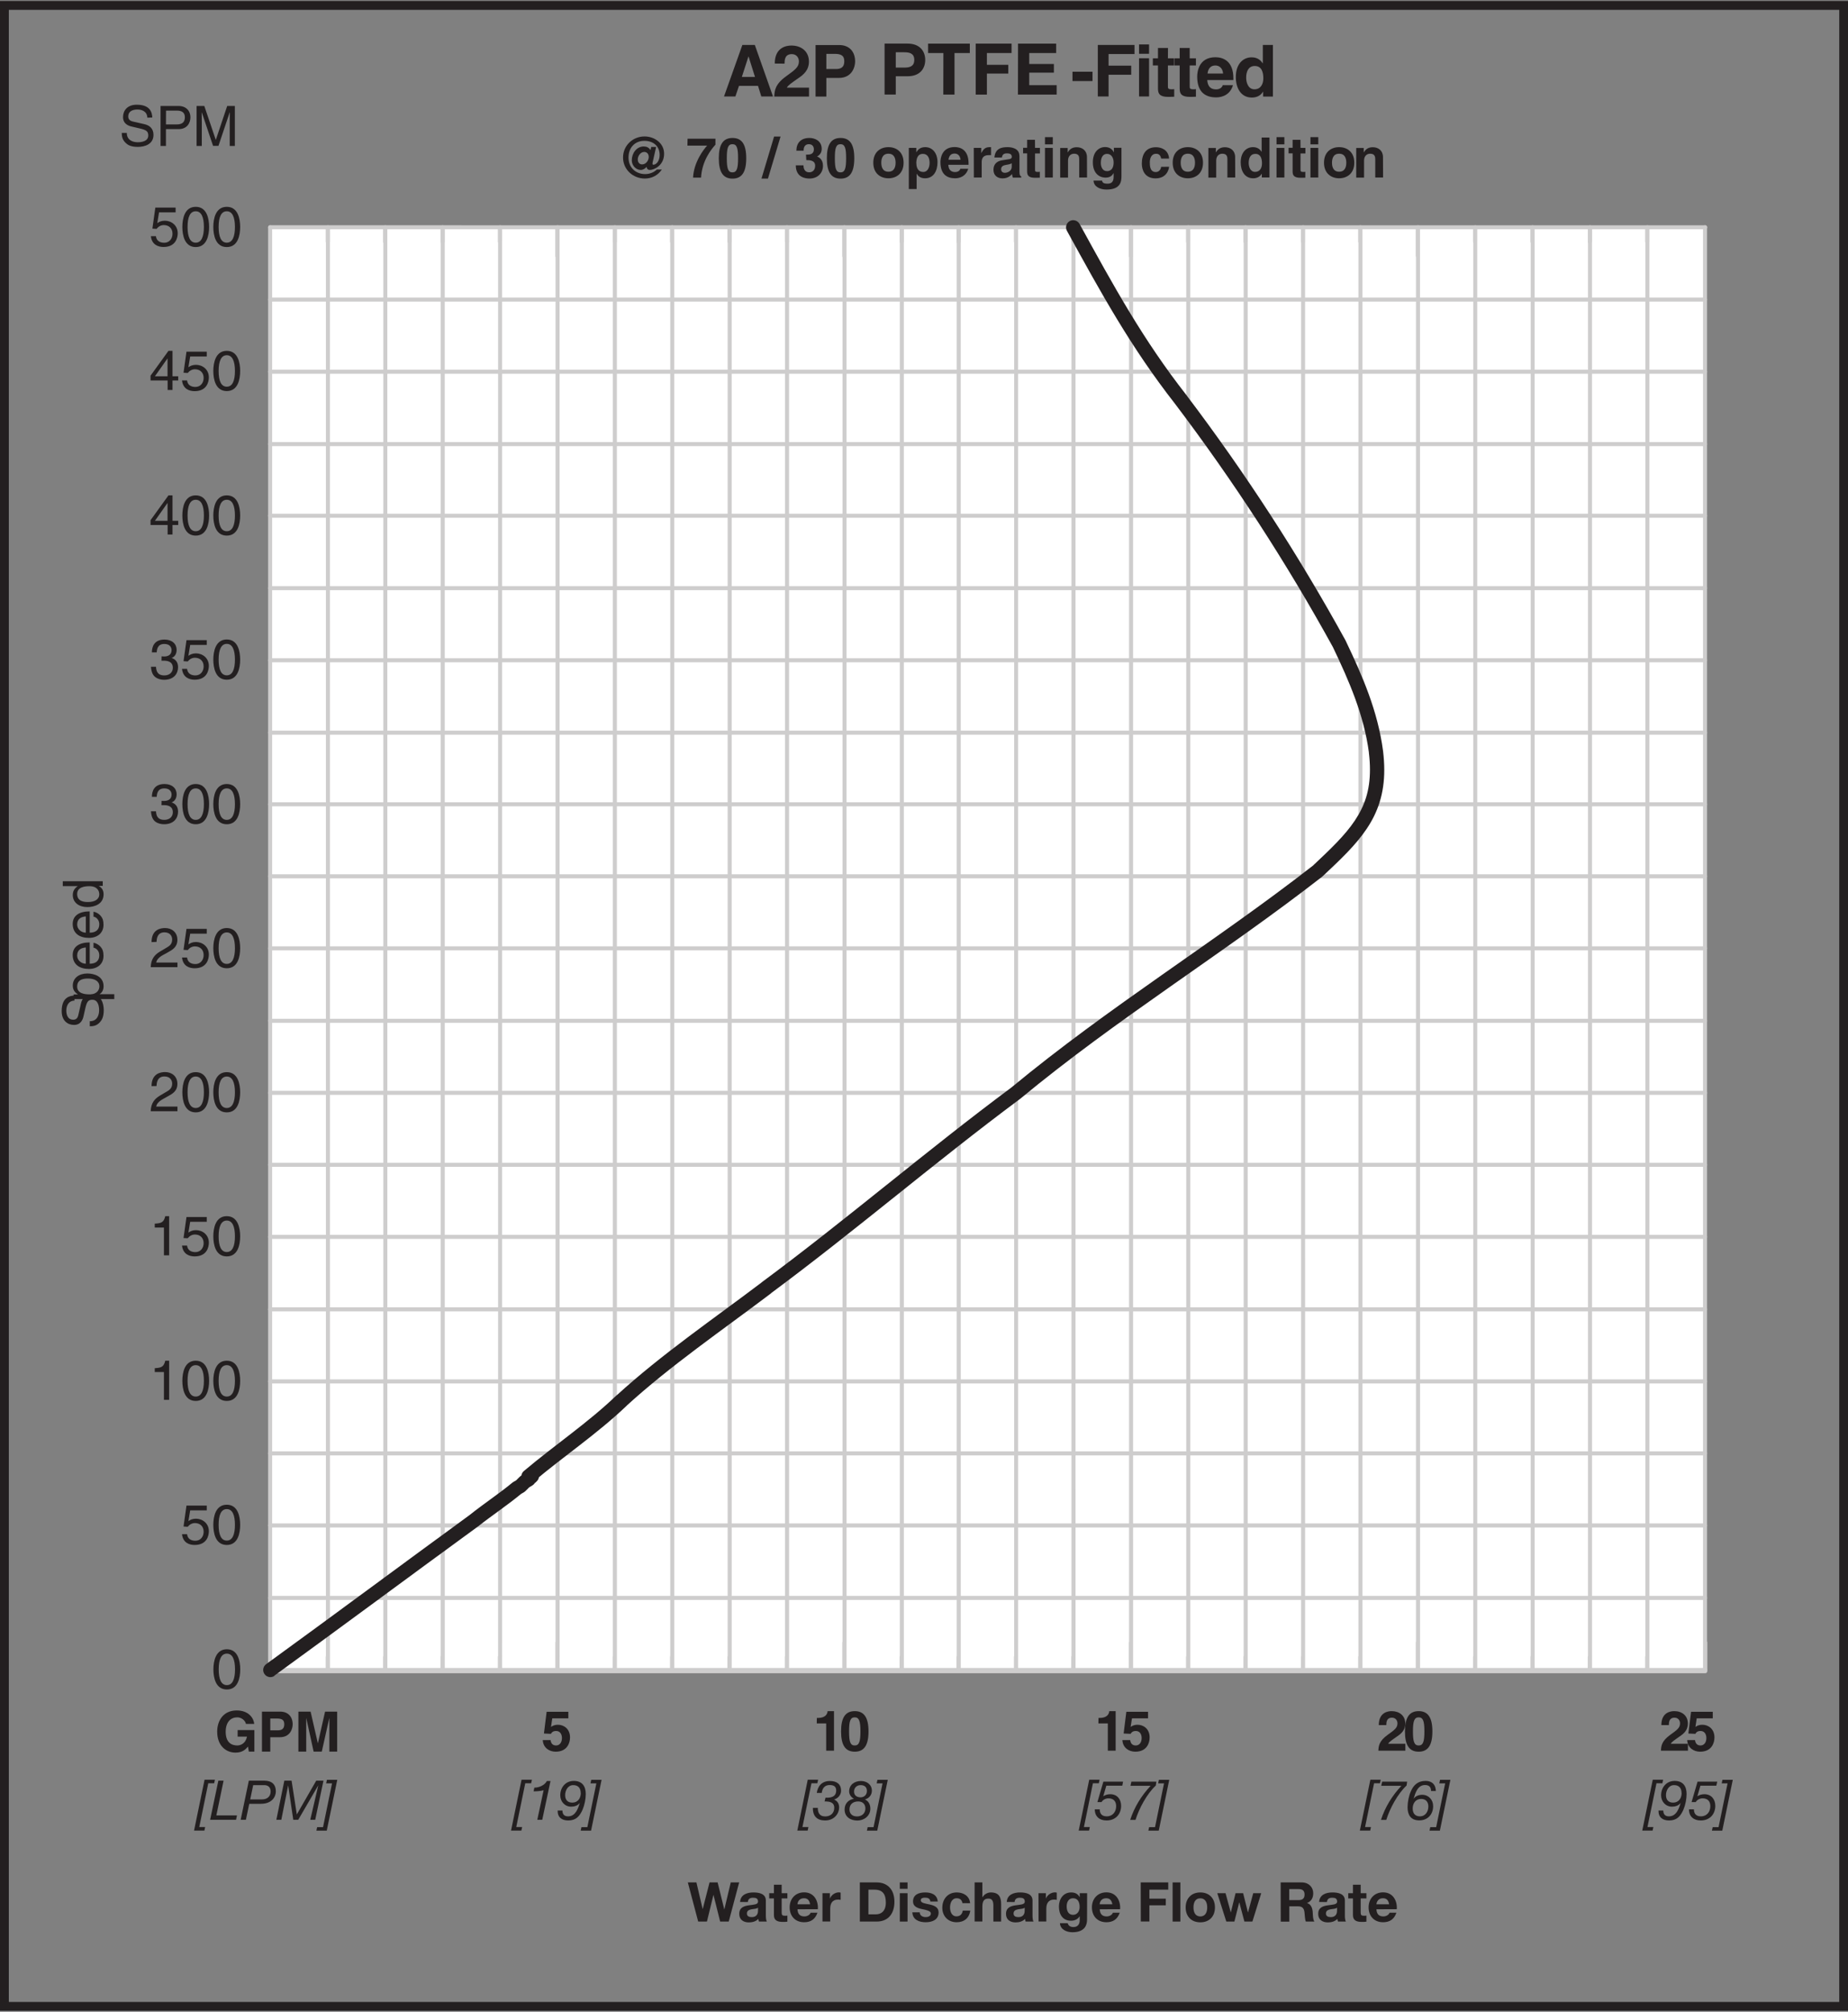 <?xml version="1.0" encoding="UTF-8"?>
<svg id="Layer_1" data-name="Layer 1" xmlns="http://www.w3.org/2000/svg" viewBox="0 0 219.61 239">
  <rect x="0" y="0" width="219.61" height="239" fill="#808080" stroke="none"/>
  <defs>
    <style>
      .cls-1 {
        fill: #cecdcd;
      }

      .cls-1, .cls-2, .cls-3 {
        stroke-width: 0px;
      }

      .cls-2 {
        fill: #fff;
      }

      .cls-3 {
        fill: #231f20;
      }
    </style>
  </defs>
  <path class="cls-2" d="m32.1,198.43h170.52V27H32.1v171.42"/>
  <path class="cls-2" d="m32.1,198.43v.03h170.54s0-.03,0-.03V26.98s-.03,0-.03,0H32.08s0,.03,0,.03v171.44s.03,0,.03,0v-.03h.03V27.03h170.46v171.37H32.1v.03h.03-.03"/>
  <path class="cls-3" d="m77.3,17.83c-.19-.31-.47-.43-.8-.43-.85,0-1.42.81-1.42,1.64,0,.62.49,1.15,1.07,1.15.26,0,.52-.17.69-.36h.01c.01.25.19.36.38.36.46,0,1.69-.5,1.69-1.93,0-1.24-1.13-2.05-2.33-2.05-1.4,0-2.55,1.09-2.55,2.5s1.16,2.5,2.59,2.5c.83,0,1.56-.38,2.02-1.07h-.59c-.35.33-.84.54-1.39.54-1.14,0-1.98-.78-1.98-1.96s.75-1.99,1.89-1.99c1.02,0,1.81.6,1.81,1.68,0,.72-.4,1.16-.75,1.16-.16,0-.09-.27-.05-.42l.38-1.69h-.58l-.08.35Zm-.2.78c0,.44-.32.92-.79.92-.33,0-.52-.25-.52-.59,0-.41.32-.89.77-.89.31,0,.53.24.53.56"/>
  <path class="cls-3" d="m85.02,17.19c-.45.49-1.6,1.88-1.71,3.91h-.95c.1-1.88,1.28-3.37,1.67-3.8h-2.34l.02-.82h3.31"/>
  <path class="cls-3" d="m85.42,18.8c0,1.65.52,2.42,1.63,2.42s1.63-.77,1.63-2.42-.52-2.41-1.63-2.41-1.63.76-1.63,2.41m.95,0c0-1.21.14-1.67.67-1.67s.67.46.67,1.67-.15,1.68-.67,1.68-.67-.46-.67-1.68"/>
  <path class="cls-3" d="m91.26,21.22h-.77l1.5-5h.77"/>
  <path class="cls-3" d="m95.78,18.37h.15c.28,0,.79-.03.79-.64,0-.17-.08-.6-.59-.6-.63,0-.63.6-.63.77h-.86c0-.88.5-1.51,1.55-1.51.63,0,1.46.32,1.46,1.31,0,.48-.3.77-.56.89h0c.17.06.71.3.71,1.1,0,.89-.65,1.52-1.6,1.52-.44,0-1.63-.1-1.63-1.57h.91,0c0,.26.07.83.69.83.37,0,.7-.25.7-.78,0-.64-.62-.67-1.05-.67"/>
  <path class="cls-3" d="m98.26,18.8c0,1.65.52,2.42,1.63,2.42s1.63-.77,1.63-2.42-.52-2.41-1.63-2.41-1.63.76-1.63,2.41m.95,0c0-1.21.14-1.67.67-1.67s.67.46.67,1.67-.14,1.68-.67,1.68-.67-.46-.67-1.68"/>
  <path class="cls-3" d="m107.38,19.33c0-1.27-.85-1.85-1.8-1.85s-1.8.58-1.8,1.85.85,1.85,1.8,1.85,1.8-.58,1.8-1.85m-.95,0c0,.45-.13,1.07-.85,1.07s-.85-.62-.85-1.07.13-1.07.85-1.07.85.62.85,1.07"/>
  <path class="cls-3" d="m108.89,17.57h-.89v4.89h.93v-1.82h.01c.11.19.35.54.99.54,1.05,0,1.48-.93,1.48-1.89,0-1.22-.69-1.81-1.46-1.81-.62,0-.88.33-1.05.6h-.01v-.51Zm0,1.84c0-.56.15-1.13.79-1.13.59,0,.79.52.79,1.08,0,.42-.17,1.07-.76,1.07s-.81-.49-.81-1.01"/>
  <path class="cls-3" d="m114.12,20.06c-.07.25-.34.38-.6.38-.75,0-.8-.59-.83-.86h2.41v-.17c0-1.61-.96-1.94-1.65-1.94-1.54,0-1.69,1.36-1.69,1.78,0,1.45.76,1.93,1.75,1.93.6,0,1.3-.28,1.55-1.13h-.95Zm-1.4-1.08c.05-.46.28-.74.72-.74.3,0,.66.17.71.74"/>
  <path class="cls-3" d="m115.72,17.57h.89v.61h.01c.19-.36.4-.7.97-.7h.18v.95h-.26c-.72-.01-.85.44-.85.83v1.83h-.93"/>
  <path class="cls-3" d="m121.14,18.5c0-.87-.91-1.02-1.4-1.02-.72,0-1.47.15-1.57,1.23h.89c.03-.2.11-.49.57-.49.24,0,.61.02.61.41,0,.2-.18.26-.32.28l-.83.13c-.59.09-1.03.44-1.03,1.13,0,.73.54,1.02,1.07,1.02.63,0,.93-.29,1.14-.51.02.2.03.25.09.42h1v-.14c-.11-.04-.21-.13-.21-.55v-1.91Zm-.91,1.33c0,.43-.42.7-.83.7-.18,0-.43-.1-.43-.42,0-.38.29-.47.63-.53.39-.06.54-.12.63-.19"/>
  <path class="cls-3" d="m123,17.57h.58v.66h-.58v1.91c0,.21,0,.29.38.29l.19-.02v.7c-.15,0-.29.01-.44.01h-.12c-.8,0-.95-.3-.95-.76v-2.14h-.48v-.66h.48v-.95h.93"/>
  <path class="cls-3" d="m125.11,17.15h-.93v-.86h.93v.86Zm0,3.94h-.93v-3.52h.93v3.52"/>
  <path class="cls-3" d="m129.18,21.09h-.93v-2.14c0-.26-.01-.69-.6-.69-.41,0-.73.28-.73.82v2.02h-.93v-3.52h.89v.52h.01c.13-.21.39-.61,1.06-.61s1.22.4,1.22,1.18"/>
  <path class="cls-3" d="m132.37,17.57v.52h-.01c-.11-.23-.38-.62-1.03-.62-.77,0-1.46.6-1.46,1.81s.67,1.82,1.52,1.82c.55,0,.79-.26.94-.53h.01v.44c0,.57-.24.81-.73.81-.54,0-.61-.18-.65-.36h-1.01c.04.75.81,1.06,1.54,1.06,1.73,0,1.78-1.01,1.78-1.62v-3.34h-.89Zm-1.55,1.78c0-.82.38-1.07.73-1.07.52,0,.79.46.79,1.03,0,.48-.16,1.02-.79,1.02-.55,0-.73-.53-.73-.98"/>
  <path class="cls-3" d="m138.93,19.81c-.03.37-.32,1.38-1.61,1.38s-1.63-1.01-1.63-1.75c0-1.14.5-1.95,1.69-1.95.55,0,1.47.25,1.55,1.35h-.94c-.04-.23-.18-.6-.61-.57-.58,0-.74.58-.74,1.02,0,.38.01,1.15.71,1.15.47,0,.63-.45.63-.62"/>
  <path class="cls-3" d="m142.96,19.33c0-1.27-.85-1.85-1.8-1.85s-1.8.58-1.8,1.85.85,1.85,1.8,1.85,1.8-.58,1.8-1.85m-.95,0c0,.45-.13,1.07-.85,1.07s-.85-.62-.85-1.07.13-1.07.85-1.07.85.62.85,1.07"/>
  <path class="cls-3" d="m146.79,21.09h-.93v-2.14c0-.26-.01-.69-.6-.69-.41,0-.73.28-.73.82v2.02h-.93v-3.52h.89v.52h.01c.12-.21.39-.61,1.06-.61s1.22.4,1.22,1.18"/>
  <path class="cls-3" d="m150.86,16.34h-.93v1.69h-.01c-.14-.22-.42-.55-1.02-.55-.77,0-1.46.6-1.46,1.81,0,.97.44,1.89,1.48,1.89.39,0,.79-.14,1.02-.54h.01v.44h.91v-4.75Zm-2.47,3.02c0-.56.2-1.08.79-1.08.64,0,.79.57.79,1.13,0,.52-.23,1.01-.82,1.01s-.76-.65-.76-1.07"/>
  <path class="cls-3" d="m152.63,17.15h-.93v-.86h.93v.86Zm0,3.94h-.93v-3.52h.93v3.52"/>
  <path class="cls-3" d="m154.55,17.57h.58v.66h-.58v1.91c0,.21,0,.29.38.29l.19-.02v.7c-.15,0-.29.01-.44.01h-.12c-.8,0-.95-.3-.95-.76v-2.14h-.48v-.66h.48v-.95h.93"/>
  <path class="cls-3" d="m156.66,17.15h-.93v-.86h.93v.86Zm0,3.94h-.93v-3.52h.93v3.52"/>
  <path class="cls-3" d="m160.94,19.33c0-1.27-.85-1.85-1.8-1.85s-1.8.58-1.8,1.85.86,1.85,1.8,1.85,1.8-.58,1.8-1.85m-.95,0c0,.45-.13,1.07-.85,1.07s-.85-.62-.85-1.07.13-1.07.85-1.07.85.62.85,1.07"/>
  <path class="cls-3" d="m164.36,21.09h-.93v-2.14c0-.26-.01-.69-.6-.69-.41,0-.73.28-.73.82v2.02h-.93v-3.52h.89v.52h.01c.13-.21.39-.61,1.06-.61s1.22.4,1.22,1.18"/>
  <path class="cls-1" d="m195.98,198.54v-1.7c0-.13-.11-.24-.24-.24s-.24.11-.24.24v1.7c0,.13.11.24.24.24s.24-.11.24-.24Zm-6.82,0v-1.7c0-.13-.11-.24-.24-.24s-.24.11-.24.24v1.7c0,.13.11.24.24.24s.24-.11.24-.24Zm-6.82,0v-1.7c0-.13-.11-.24-.24-.24s-.23.11-.23.24v1.7c0,.13.11.24.23.24s.24-.11.24-.24Zm-6.82,0v-1.7c0-.13-.11-.24-.23-.24s-.24.11-.24.24v1.7c0,.13.11.24.24.24s.23-.11.23-.24Zm-13.64,0v-1.7c0-.13-.11-.24-.24-.24s-.24.11-.24.24v1.7c0,.13.11.24.24.24s.24-.11.24-.24Zm-6.82,0v-1.7c0-.13-.1-.24-.23-.24s-.24.11-.24.24v1.7c0,.13.11.24.24.24s.23-.11.23-.24Zm-6.82,0v-1.7c0-.13-.11-.24-.24-.24s-.24.11-.24.24v1.7c0,.13.11.24.24.24s.24-.11.24-.24Zm-6.82,0v-1.7c0-.13-.11-.24-.24-.24s-.24.11-.24.24v1.7c0,.13.1.24.24.24s.24-.11.24-.24Zm-13.64,0v-1.7c0-.13-.11-.24-.24-.24s-.24.11-.24.24v1.7c0,.13.1.24.24.24s.24-.11.24-.24Zm-6.82,0v-1.7c0-.13-.11-.24-.24-.24s-.23.11-.23.24v1.7c0,.13.1.24.23.24s.24-.11.24-.24Zm-6.82,0v-1.7c0-.13-.11-.24-.24-.24s-.24.11-.24.24v1.7c0,.13.11.24.24.24s.24-.11.24-.24Zm-6.76,0v-1.7c0-.13-.11-.24-.24-.24s-.24.11-.24.24v1.7c0,.13.11.24.24.24s.24-.11.24-.24Zm-13.64,0v-1.7c0-.13-.11-.24-.24-.24s-.24.11-.24.24v1.7c0,.13.11.24.24.24s.24-.11.24-.24Zm-6.82,0v-1.7c0-.13-.1-.24-.24-.24s-.24.11-.24.24v1.7c0,.13.11.24.24.24s.24-.11.24-.24Zm-6.82,0v-1.7c0-.13-.11-.24-.24-.24s-.24.11-.24.24v1.7c0,.13.1.24.24.24s.24-.11.24-.24Zm-6.82,0v-1.7c0-.13-.11-.24-.24-.24s-.24.11-.24.24v1.7c0,.13.1.24.24.24s.24-.11.24-.24Zm-13.64,0v-1.7c0-.13-.11-.24-.24-.24s-.24.11-.24.24v1.7c0,.13.11.24.24.24s.24-.11.24-.24Zm-6.82,0v-1.7c0-.13-.11-.24-.24-.24s-.24.11-.24.24v1.7c0,.13.1.24.24.24s.24-.11.24-.24Zm-6.82,0v-1.7c0-.13-.11-.24-.24-.24s-.24.11-.24.24v1.7c0,.13.11.24.24.24s.24-.11.24-.24Zm-6.82,0v-1.7c0-.13-.1-.24-.24-.24s-.24.11-.24.24v1.7c0,.13.1.24.24.24s.24-.11.24-.24Zm163.7,0v-3.41c0-.13-.11-.24-.24-.24s-.24.11-.24.24v3.41c0,.13.1.24.24.24s.24-.11.24-.24Zm-34.16,0v-3.41c0-.13-.1-.24-.24-.24s-.24.11-.24.24v3.41c0,.13.1.24.24.24s.24-.11.24-.24Zm-34.1,0v-3.41c0-.13-.1-.24-.24-.24s-.24.11-.24.24v3.41c0,.13.11.24.24.24s.24-.11.24-.24Zm-34.05,0v-3.41c0-.13-.11-.24-.24-.24s-.24.11-.24.24v3.41c0,.13.11.24.24.24s.24-.11.24-.24Zm-34.1,0v-3.41c0-.13-.11-.24-.24-.24s-.24.11-.24.24v3.41c0,.13.11.24.24.24s.24-.11.24-.24Zm-34.34.24h170.52c.13,0,.24-.11.24-.24s-.11-.24-.24-.24H32.1c-.13,0-.24.1-.24.24s.11.24.24.24Zm163.88-.35V27c0-.13-.11-.24-.24-.24s-.24.11-.24.24v171.42c0,.13.11.24.24.24s.24-.11.24-.24Zm-6.82,0V27c0-.13-.11-.24-.24-.24s-.24.11-.24.24v171.42c0,.13.11.24.24.24s.24-.11.24-.24Zm-6.82,0V27c0-.13-.11-.24-.24-.24s-.23.11-.23.24v171.42c0,.13.11.24.23.24s.24-.11.24-.24Zm-6.82,0V27c0-.13-.11-.24-.23-.24s-.24.11-.24.24v171.42c0,.13.11.24.24.24s.23-.11.23-.24Zm-13.64,0V27c0-.13-.11-.24-.24-.24s-.24.11-.24.24v171.42c0,.13.11.24.24.24s.24-.11.24-.24Zm-6.82,0V27c0-.13-.1-.24-.23-.24s-.24.11-.24.24v171.42c0,.13.11.24.24.24s.23-.11.23-.24Zm-6.82,0V27c0-.13-.11-.24-.24-.24s-.24.11-.24.24v171.42c0,.13.11.24.24.24s.24-.11.24-.24Zm-6.82,0V27c0-.13-.11-.24-.24-.24s-.24.11-.24.24v171.42c0,.13.1.24.24.24s.24-.11.24-.24Zm-13.64,0V27c0-.13-.11-.24-.24-.24s-.24.11-.24.24v171.42c0,.13.1.24.24.24s.24-.11.24-.24Zm-6.82,0V27c0-.13-.11-.24-.24-.24s-.23.11-.23.24v171.42c0,.13.1.24.23.24s.24-.11.24-.24Zm-6.82,0V27c0-.13-.11-.24-.24-.24s-.24.11-.24.24v171.42c0,.13.11.24.24.24s.24-.11.24-.24Zm-6.76,0V27c0-.13-.11-.24-.24-.24s-.24.11-.24.24v171.42c0,.13.11.24.24.24s.24-.11.24-.24Zm-13.64,0V27c0-.13-.11-.24-.24-.24s-.24.11-.24.24v171.42c0,.13.11.24.24.24s.24-.11.24-.24Zm-6.82,0V27c0-.13-.1-.24-.24-.24s-.24.11-.24.24v171.42c0,.13.11.24.24.24s.24-.11.24-.24Zm-6.82,0V27c0-.13-.11-.24-.24-.24s-.24.11-.24.24v171.42c0,.13.1.24.24.24s.24-.11.24-.24Zm-6.82,0V27c0-.13-.11-.24-.24-.24s-.24.11-.24.24v171.42c0,.13.1.24.24.24s.24-.11.24-.24Zm-13.64,0V27c0-.13-.11-.24-.24-.24s-.24.11-.24.24v171.42c0,.13.11.24.24.24s.24-.11.24-.24Zm-6.82,0V27c0-.13-.11-.24-.24-.24s-.24.11-.24.24v171.42c0,.13.1.24.24.24s.24-.11.24-.24Zm-6.82,0V27c0-.13-.11-.24-.24-.24s-.24.11-.24.24v171.42c0,.13.11.24.24.24s.24-.11.24-.24Zm-6.82,0V27c0-.13-.1-.24-.24-.24s-.24.11-.24.24v171.42c0,.13.1.24.24.24s.24-.11.24-.24Zm129.54,0V27c0-.13-.1-.24-.24-.24s-.24.11-.24.24v171.42c0,.13.1.24.24.24s.24-.11.24-.24Zm-34.1,0V27c0-.13-.1-.24-.24-.24s-.24.11-.24.24v171.42c0,.13.11.24.24.24s.24-.11.24-.24Zm-34.05,0V27c0-.13-.11-.24-.24-.24s-.24.11-.24.24v171.42c0,.13.11.24.24.24s.24-.11.24-.24Zm-34.1,0V27c0-.13-.11-.24-.24-.24s-.24.11-.24.24v171.42c0,.13.11.24.24.24s.24-.11.24-.24"/>
  <path class="cls-3" d="m65.48,205.16c.17-.12.38-.26.84-.26.63,0,1.42.44,1.42,1.51,0,.64-.33,1.69-1.71,1.69-.73,0-1.48-.44-1.53-1.38h.93c.04.38.24.64.65.64.44,0,.7-.38.7-.88,0-.42-.2-.84-.69-.84-.13,0-.44,0-.62.34l-.83-.04.32-2.58h2.58v.78h-1.91"/>
  <path class="cls-3" d="m97.07,204.09h.13c.89,0,1.13-.46,1.15-.81h.76v4.7h-.93v-3.24h-1.12"/>
  <path class="cls-3" d="m99.95,205.69c0,1.65.52,2.41,1.63,2.41s1.63-.77,1.63-2.41-.52-2.41-1.63-2.41-1.63.76-1.63,2.41m.95,0c0-1.21.14-1.67.67-1.67s.68.46.68,1.67-.15,1.67-.68,1.67-.67-.46-.67-1.67"/>
  <path class="cls-3" d="m130.54,204.09h.13c.89,0,1.13-.46,1.15-.81h.76v4.7h-.93v-3.24h-1.12"/>
  <path class="cls-3" d="m134.36,205.16c.17-.12.38-.26.84-.26.63,0,1.42.44,1.42,1.51,0,.64-.32,1.69-1.71,1.69-.73,0-1.48-.44-1.53-1.38h.93c.04.38.24.64.66.64.44,0,.7-.38.7-.88,0-.42-.2-.84-.69-.84-.12,0-.44,0-.62.34l-.83-.04.32-2.58h2.58v.78h-1.91"/>
  <path class="cls-3" d="m163.85,204.94c0-1.53,1.12-1.66,1.53-1.66.9,0,1.62.53,1.62,1.48,0,.81-.52,1.22-.98,1.53-.62.44-.95.65-1.05.87h2.04v.82h-3.21c.03-.55.07-1.13,1.09-1.87.85-.61,1.18-.85,1.18-1.38,0-.31-.2-.67-.65-.67-.65,0-.67.54-.68.88"/>
  <path class="cls-3" d="m166.96,205.69c0,1.65.52,2.41,1.63,2.41s1.63-.77,1.63-2.41-.52-2.41-1.63-2.41-1.63.76-1.63,2.41m.95,0c0-1.21.15-1.67.68-1.67s.68.46.68,1.67-.15,1.67-.68,1.67-.68-.46-.68-1.67"/>
  <path class="cls-3" d="m197.43,204.94c0-1.53,1.12-1.66,1.54-1.66.9,0,1.61.53,1.61,1.48,0,.81-.52,1.22-.98,1.53-.62.44-.95.65-1.05.87h2.04v.82h-3.21c.03-.55.07-1.13,1.09-1.87.85-.61,1.18-.85,1.18-1.38,0-.31-.2-.67-.65-.67-.65,0-.67.54-.68.88"/>
  <path class="cls-3" d="m201.48,205.16c.17-.12.38-.26.84-.26.63,0,1.42.44,1.42,1.51,0,.64-.32,1.69-1.71,1.69-.73,0-1.48-.44-1.53-1.38h.93c.04.38.25.64.65.64.44,0,.7-.38.7-.88,0-.42-.2-.84-.69-.84-.13,0-.44,0-.62.34l-.83-.04.32-2.58h2.58v.78h-1.91"/>
  <path class="cls-1" d="m32.1,35.83h170.52c.13,0,.24-.11.24-.24s-.11-.24-.24-.24H32.1c-.13,0-.24.11-.24.24s.11.24.24.24Zm0,17.17h170.52c.13,0,.24-.11.24-.24s-.11-.24-.24-.24H32.1c-.13,0-.24.11-.24.24s.11.24.24.24Zm0,17.11h170.52c.13,0,.24-.11.24-.24s-.11-.24-.24-.24H32.1c-.13,0-.24.11-.24.24s.11.24.24.24Zm0,17.17h170.52c.13,0,.24-.11.24-.24s-.11-.24-.24-.24H32.1c-.13,0-.24.11-.24.24s.11.24.24.24Zm0,17.06h170.52c.13,0,.24-.1.24-.24s-.11-.24-.24-.24H32.1c-.13,0-.24.11-.24.24s.11.24.24.24Zm0,17.17h170.52c.13,0,.24-.11.24-.24s-.11-.24-.24-.24H32.1c-.13,0-.24.11-.24.24s.11.24.24.24Zm0,17.11h170.52c.13,0,.24-.11.24-.24s-.11-.24-.24-.24H32.1c-.13,0-.24.11-.24.24s.11.24.24.24Zm0,17.17h170.52c.13,0,.24-.11.24-.24s-.11-.24-.24-.24H32.1c-.13,0-.24.1-.24.24s.11.24.24.24Zm0,17.11h170.52c.13,0,.24-.11.24-.24s-.11-.24-.24-.24H32.1c-.13,0-.24.1-.24.24s.11.24.24.24Zm0,17.17h170.52c.13,0,.24-.1.24-.24s-.11-.24-.24-.24H32.1c-.13,0-.24.11-.24.24s.11.24.24.24Zm0-145.67h170.52c.13,0,.24-.11.24-.24s-.11-.24-.24-.24H32.1c-.13,0-.24.11-.24.24s.11.24.24.24Zm0,17.11h170.52c.13,0,.24-.1.24-.24s-.11-.24-.24-.24H32.1c-.13,0-.24.11-.24.24s.11.24.24.24Zm0,17.17h170.52c.13,0,.24-.11.24-.24s-.11-.24-.24-.24H32.1c-.13,0-.24.11-.24.24s.11.24.24.24Zm0,17.11h170.52c.13,0,.24-.11.24-.24s-.11-.24-.24-.24H32.1c-.13,0-.24.11-.24.24s.11.24.24.24Zm0,17.11h170.52c.13,0,.24-.11.24-.24s-.11-.24-.24-.24H32.1c-.13,0-.24.11-.24.24s.11.24.24.24Zm0,17.17h170.52c.13,0,.24-.11.24-.24s-.11-.24-.24-.24H32.1c-.13,0-.24.11-.24.24s.11.24.24.24Zm0,17.11h170.52c.13,0,.24-.11.24-.24s-.11-.24-.24-.24H32.1c-.13,0-.24.1-.24.24s.11.24.24.24Zm0,17.17h170.52c.13,0,.24-.1.24-.24s-.11-.24-.24-.24H32.1c-.13,0-.24.11-.24.24s.11.24.24.24Zm0,17.11h170.52c.13,0,.24-.1.24-.24s-.11-.24-.24-.24H32.1c-.13,0-.24.11-.24.24s.11.24.24.24Zm0,17.17h170.52c.13,0,.24-.11.24-.24s-.11-.24-.24-.24H32.1c-.13,0-.24.11-.24.24s.11.24.24.24ZM195.51,27v1.71c0,.13.11.24.24.24s.24-.11.24-.24v-1.71c0-.13-.11-.24-.24-.24s-.24.11-.24.24Zm-6.82,0v1.71c0,.13.11.24.24.24s.24-.11.24-.24v-1.71c0-.13-.11-.24-.24-.24s-.24.11-.24.24Zm-6.82,0v1.71c0,.13.11.24.23.24s.24-.11.24-.24v-1.71c0-.13-.11-.24-.24-.24s-.23.11-.23.24Zm-6.82,0v1.71c0,.13.11.24.24.24s.23-.11.23-.24v-1.71c0-.13-.11-.24-.23-.24s-.24.11-.24.24Zm-13.64,0v1.71c0,.13.11.24.24.24s.24-.11.24-.24v-1.71c0-.13-.11-.24-.24-.24s-.24.11-.24.24Zm-6.82,0v1.71c0,.13.11.24.24.24s.23-.11.23-.24v-1.71c0-.13-.1-.24-.23-.24s-.24.11-.24.24Zm-6.82,0v1.71c0,.13.11.24.24.24s.24-.11.24-.24v-1.71c0-.13-.11-.24-.24-.24s-.24.11-.24.24Zm-6.82,0v1.71c0,.13.1.24.24.24s.24-.11.24-.24v-1.71c0-.13-.11-.24-.24-.24s-.24.11-.24.24Zm-13.64,0v1.71c0,.13.1.24.24.24s.24-.11.24-.24v-1.71c0-.13-.11-.24-.24-.24s-.24.11-.24.24Zm-6.82,0v1.71c0,.13.1.24.23.24s.24-.11.24-.24v-1.71c0-.13-.11-.24-.24-.24s-.23.11-.23.24Zm-6.82,0v1.71c0,.13.11.24.24.24s.24-.11.24-.24v-1.71c0-.13-.11-.24-.24-.24s-.24.11-.24.24Zm-6.76,0v1.71c0,.13.11.24.24.24s.24-.11.24-.24v-1.71c0-.13-.11-.24-.24-.24s-.24.11-.24.24Zm-13.64,0v1.71c0,.13.11.24.24.24s.24-.11.24-.24v-1.71c0-.13-.11-.24-.24-.24s-.24.11-.24.24Zm-6.82,0v1.71c0,.13.11.24.24.24s.24-.11.24-.24v-1.71c0-.13-.1-.24-.24-.24s-.24.11-.24.24Zm-6.82,0v1.71c0,.13.1.24.24.24s.24-.11.24-.24v-1.71c0-.13-.11-.24-.24-.24s-.24.11-.24.24Zm-6.82,0v1.71c0,.13.1.24.24.24s.24-.11.24-.24v-1.71c0-.13-.11-.24-.24-.24s-.24.11-.24.24Zm-13.64,0v1.71c0,.13.11.24.24.24s.24-.11.24-.24v-1.71c0-.13-.11-.24-.24-.24s-.24.11-.24.24Zm-6.82,0v1.71c0,.13.1.24.24.24s.24-.11.24-.24v-1.71c0-.13-.11-.24-.24-.24s-.24.11-.24.24Zm-6.82,0v1.71c0,.13.11.24.24.24s.24-.11.24-.24v-1.71c0-.13-.11-.24-.24-.24s-.24.11-.24.24Zm-6.82,0v1.71c0,.13.1.24.24.24s.24-.11.24-.24v-1.71c0-.13-.1-.24-.24-.24s-.24.11-.24.24Zm129.54.06v3.35c0,.13.1.24.24.24s.24-.11.24-.24v-3.35c0-.13-.1-.24-.24-.24s-.24.11-.24.24Zm-34.11,0v3.35c0,.13.11.24.24.24s.24-.11.24-.24v-3.35c0-.13-.1-.24-.24-.24s-.24.11-.24.24Zm-34.05,0v3.35c0,.13.11.24.24.24s.24-.11.24-.24v-3.35c0-.13-.11-.24-.24-.24s-.24.11-.24.24Zm-34.1,0v3.35c0,.13.11.24.24.24s.24-.11.24-.24v-3.35c0-.13-.11-.24-.24-.24s-.24.11-.24.24Zm-33.87.18h170.52c.13,0,.24-.11.24-.24s-.11-.24-.24-.24H32.1c-.13,0-.24.11-.24.24s.11.24.24.24"/>
  <path class="cls-3" d="m8.85,118.87c-.73.03-.97.64-.97,1.18,0,.4.11,1.09.83,1.09.4,0,.54-.28.6-.56l.31-1.36c.14-.62.52-1.08,1.27-1.08,1.12,0,1.44,1.04,1.44,1.86,0,.88-.27,1.22-.46,1.44-.37.41-.76.48-1.2.48v-.6c.86,0,1.11-.7,1.11-1.31,0-.46-.12-1.24-.8-1.24-.5,0-.66.23-.84,1.01l-.22.97c-.07.31-.29,1.01-1.12,1.01-.74,0-1.47-.48-1.47-1.64,0-1.66.99-1.83,1.51-1.85"/>
  <path class="cls-3" d="m13.58,118.69v-.58h-1.73v-.02c.25-.15.46-.46.46-.92,0-1.18-1.11-1.52-1.93-1.52-.97,0-1.73.52-1.73,1.44,0,.63.39.89.59,1.03v.02h-.49v.55h4.83Zm-2.94-.56c-.56,0-1.47-.09-1.47-.93,0-.9.85-.95,1.3-.95.76,0,1.34.3,1.34.93,0,.37-.24.95-1.16.95"/>
  <path class="cls-3" d="m11.12,112.59c.26.02.68.34.68.89,0,.67-.42,1.01-1.14,1.01v-2.53c-1.22,0-2.02.49-2.02,1.49,0,1.15.85,1.66,1.93,1.66,1,0,1.73-.58,1.73-1.55,0-.56-.13-.78-.24-.94-.29-.44-.78-.6-.95-.62v.58Zm-.92,1.9c-.54,0-1.03-.42-1.03-.96,0-.71.5-.93,1.03-.97"/>
  <path class="cls-3" d="m11.12,108.9c.26.02.68.35.68.89,0,.67-.42,1.01-1.14,1.01v-2.53c-1.22,0-2.02.49-2.02,1.49,0,1.15.85,1.66,1.93,1.66,1,0,1.73-.58,1.73-1.55,0-.56-.13-.78-.24-.94-.29-.44-.78-.6-.95-.62v.58Zm-.92,1.9c-.54,0-1.03-.42-1.03-.96,0-.71.5-.93,1.03-.97"/>
  <path class="cls-3" d="m7.46,104.69v.58h1.78c-.2.15-.59.42-.59,1.05,0,.92.75,1.44,1.73,1.44.83,0,1.93-.34,1.93-1.52,0-.34-.11-.74-.58-.99h0s.48-.01.48-.01v-.55h-4.75Zm3.01,2.47c-.44,0-1.3-.05-1.3-.95,0-.84.91-.93,1.47-.93.92,0,1.16.57,1.16.95,0,.64-.58.93-1.34.93"/>
  <path class="cls-1" d="m32.34,198.43V27c0-.13-.1-.24-.24-.24s-.24.11-.24.24v171.42c0,.13.11.24.24.24s.24-.11.24-.24"/>
  <path class="cls-3" d="m28.55,198.32c0-.96-.26-2.39-1.59-2.39s-1.6,1.42-1.6,2.39.26,2.39,1.6,2.39,1.59-1.42,1.59-2.39m-.62,0c0,1.17-.3,1.87-.97,1.87s-.97-.7-.97-1.87.3-1.87.97-1.87.97.7.97,1.87"/>
  <path class="cls-3" d="m22.39,180.71c.2-.15.48-.29.9-.29.75,0,1.53.53,1.53,1.49,0,.52-.23,1.63-1.69,1.63-.61,0-1.39-.24-1.5-1.28h.6c.06.54.46.78.99.78.6,0,.98-.48.98-1.07,0-.67-.46-1.03-1.03-1.03-.34,0-.64.16-.86.44l-.5-.03.35-2.49h2.41v.57h-1.97"/>
  <path class="cls-3" d="m28.54,181.15c0-.97-.26-2.39-1.59-2.39s-1.6,1.42-1.6,2.39.26,2.39,1.6,2.39,1.59-1.42,1.59-2.39m-.62,0c0,1.16-.3,1.87-.97,1.87s-.97-.7-.97-1.87.3-1.87.97-1.87.97.7.97,1.87"/>
  <path class="cls-3" d="m20.1,166.3h-.62v-3.3h-1.09v-.46c.76-.05,1.07-.13,1.25-.89h.46"/>
  <path class="cls-3" d="m24.85,164.04c0-.97-.26-2.39-1.59-2.39s-1.59,1.42-1.59,2.39.26,2.39,1.59,2.39,1.59-1.42,1.59-2.39m-.62,0c0,1.17-.3,1.87-.97,1.87s-.97-.7-.97-1.87.3-1.86.97-1.86.97.7.97,1.86"/>
  <path class="cls-3" d="m28.54,164.04c0-.97-.26-2.39-1.59-2.39s-1.6,1.42-1.6,2.39.26,2.39,1.6,2.39,1.59-1.42,1.59-2.39m-.62,0c0,1.17-.3,1.87-.97,1.87s-.97-.7-.97-1.87.31-1.86.97-1.86.97.7.97,1.86"/>
  <path class="cls-3" d="m20.1,149.13h-.62v-3.3h-1.09v-.46c.76-.05,1.07-.13,1.25-.89h.46"/>
  <path class="cls-3" d="m22.39,146.43c.2-.15.48-.29.9-.29.75,0,1.53.53,1.53,1.49,0,.52-.23,1.63-1.69,1.63-.61,0-1.39-.25-1.5-1.29h.6c.06.54.46.78.99.78.6,0,.98-.48.98-1.06,0-.67-.46-1.03-1.03-1.03-.34,0-.64.16-.86.44l-.5-.02.35-2.5h2.41v.57h-1.97"/>
  <path class="cls-3" d="m28.54,146.87c0-.96-.26-2.39-1.59-2.39s-1.6,1.42-1.6,2.39.26,2.39,1.6,2.39,1.59-1.42,1.59-2.39m-.62,0c0,1.17-.3,1.87-.97,1.87s-.97-.7-.97-1.87.31-1.87.97-1.87.97.7.97,1.87"/>
  <path class="cls-3" d="m18.01,129.03c0-1.51,1.1-1.67,1.61-1.67.81,0,1.46.52,1.46,1.39s-.55,1.18-1.24,1.55l-.48.27c-.64.35-.77.71-.8.89h2.53v.55h-3.18c.03-.97.47-1.48,1.09-1.85l.61-.36c.5-.28.85-.48.85-1.08,0-.37-.24-.84-.92-.84-.88,0-.92.82-.94,1.14"/>
  <path class="cls-3" d="m24.85,129.76c0-.97-.26-2.39-1.59-2.39s-1.59,1.42-1.59,2.39.26,2.39,1.59,2.39,1.59-1.42,1.59-2.39m-.62,0c0,1.16-.3,1.87-.97,1.87s-.97-.7-.97-1.87.3-1.87.97-1.87.97.7.97,1.87"/>
  <path class="cls-3" d="m28.54,129.76c0-.97-.26-2.39-1.59-2.39s-1.6,1.42-1.6,2.39.26,2.39,1.6,2.39,1.59-1.42,1.59-2.39m-.62,0c0,1.16-.3,1.87-.97,1.87s-.97-.7-.97-1.87.31-1.87.97-1.87.97.7.97,1.87"/>
  <path class="cls-3" d="m18.01,111.92c0-1.52,1.1-1.67,1.61-1.67.81,0,1.46.52,1.46,1.39s-.55,1.18-1.24,1.56l-.48.26c-.64.35-.77.72-.8.89h2.53v.55h-3.18c.03-.97.47-1.48,1.09-1.85l.61-.36c.5-.29.85-.48.85-1.09,0-.37-.24-.84-.92-.84-.88,0-.92.82-.94,1.14"/>
  <path class="cls-3" d="m22.39,112.2c.2-.15.48-.29.9-.29.75,0,1.53.53,1.53,1.49,0,.52-.23,1.63-1.69,1.63-.61,0-1.39-.24-1.5-1.28h.6c.06.54.46.78.99.78.6,0,.98-.48.98-1.07,0-.67-.46-1.03-1.03-1.03-.34,0-.64.16-.86.44l-.5-.03.35-2.49h2.41v.57h-1.97"/>
  <path class="cls-3" d="m28.54,112.64c0-.97-.26-2.39-1.59-2.39s-1.6,1.42-1.6,2.39.26,2.39,1.6,2.39,1.59-1.42,1.59-2.39m-.62,0c0,1.16-.3,1.87-.97,1.87s-.97-.7-.97-1.87.31-1.87.97-1.87.97.7.97,1.87"/>
  <path class="cls-3" d="m19.2,95.14c.1,0,.21.01.3.01.45,0,.89-.18.89-.76,0-.28-.17-.73-.86-.73-.83,0-.88.67-.91,1h-.57c0-.68.28-1.52,1.5-1.52.9,0,1.44.52,1.44,1.22,0,.59-.34.88-.6.96h0c.45.16.77.48.77,1.1,0,.76-.49,1.5-1.67,1.5-.34,0-.64-.09-.86-.2-.52-.27-.65-.81-.69-1.34h.6c.02.44.13,1.02.99,1.02.6,0,1.01-.36,1.01-.9,0-.78-.69-.85-1.09-.85h-.26"/>
  <path class="cls-3" d="m24.85,95.53c0-.97-.26-2.39-1.59-2.39s-1.59,1.42-1.59,2.39.26,2.39,1.59,2.39,1.59-1.42,1.59-2.39m-.62,0c0,1.16-.3,1.87-.97,1.87s-.97-.7-.97-1.87.3-1.87.97-1.87.97.7.97,1.87"/>
  <path class="cls-3" d="m28.54,95.53c0-.97-.26-2.39-1.59-2.39s-1.6,1.42-1.6,2.39.26,2.39,1.6,2.39,1.59-1.42,1.59-2.39m-.62,0c0,1.16-.3,1.87-.97,1.87s-.97-.7-.97-1.87.31-1.87.97-1.87.97.7.97,1.87"/>
  <path class="cls-3" d="m19.2,77.97c.1,0,.21.02.3.02.45,0,.89-.18.89-.76,0-.28-.17-.73-.86-.73-.83,0-.88.68-.91,1h-.57c0-.68.28-1.52,1.5-1.52.9,0,1.44.52,1.44,1.22,0,.6-.34.88-.6.96h0c.45.16.77.48.77,1.1,0,.76-.49,1.5-1.67,1.5-.34,0-.64-.09-.86-.21-.52-.27-.65-.81-.69-1.34h.6c.02.44.13,1.03.99,1.03.6,0,1.01-.37,1.01-.9,0-.78-.69-.85-1.09-.85h-.26"/>
  <path class="cls-3" d="m22.39,77.91c.2-.15.48-.29.9-.29.75,0,1.53.53,1.53,1.49,0,.52-.23,1.64-1.69,1.64-.61,0-1.39-.25-1.5-1.29h.6c.06.54.46.78.99.78.6,0,.98-.48.98-1.07,0-.67-.46-1.03-1.03-1.03-.34,0-.64.16-.86.44l-.5-.03.35-2.5h2.41v.57h-1.97"/>
  <path class="cls-3" d="m28.54,78.36c0-.97-.26-2.39-1.59-2.39s-1.6,1.42-1.6,2.39.26,2.39,1.6,2.39,1.59-1.42,1.59-2.39m-.62,0c0,1.17-.3,1.87-.97,1.87s-.97-.7-.97-1.87.31-1.87.97-1.87.97.7.97,1.87"/>
  <path class="cls-3" d="m21.18,62.37v-.5h-.68v-3.02h-.48l-2.13,2.95v.57h2.03v1.13h.58v-1.13h.68Zm-1.28-2.61h.01v2.11h-1.5"/>
  <path class="cls-3" d="m24.85,61.24c0-.97-.26-2.39-1.59-2.39s-1.59,1.42-1.59,2.39.26,2.39,1.59,2.39,1.59-1.42,1.59-2.39m-.62,0c0,1.16-.3,1.87-.97,1.87s-.97-.7-.97-1.87.3-1.87.97-1.87.97.7.97,1.87"/>
  <path class="cls-3" d="m28.54,61.24c0-.97-.26-2.39-1.59-2.39s-1.6,1.42-1.6,2.39.26,2.39,1.6,2.39,1.59-1.42,1.59-2.39m-.62,0c0,1.16-.3,1.87-.97,1.87s-.97-.7-.97-1.87.31-1.87.97-1.87.97.7.97,1.87"/>
  <path class="cls-3" d="m21.18,45.2v-.5h-.68v-3.02h-.48l-2.13,2.95v.57h2.03v1.13h.58v-1.13h.68Zm-1.28-2.61h.01v2.11h-1.5"/>
  <path class="cls-3" d="m22.39,43.63c.2-.15.48-.29.9-.29.75,0,1.53.53,1.53,1.49,0,.52-.23,1.64-1.69,1.64-.61,0-1.39-.24-1.5-1.28h.6c.06.54.46.78.99.78.6,0,.98-.48.98-1.07,0-.67-.46-1.03-1.03-1.03-.34,0-.64.16-.86.44l-.5-.03.35-2.5h2.41v.57h-1.97"/>
  <path class="cls-3" d="m28.54,44.07c0-.97-.26-2.39-1.59-2.39s-1.6,1.42-1.6,2.39.26,2.39,1.6,2.39,1.59-1.42,1.59-2.39m-.62,0c0,1.17-.3,1.87-.97,1.87s-.97-.7-.97-1.87.31-1.87.97-1.87.97.7.97,1.87"/>
  <path class="cls-3" d="m18.69,26.51c.2-.15.48-.29.9-.29.75,0,1.53.53,1.53,1.49,0,.52-.23,1.63-1.69,1.63-.61,0-1.39-.25-1.5-1.28h.6c.06.54.46.78.99.78.6,0,.98-.48.98-1.07,0-.67-.46-1.03-1.03-1.03-.34,0-.64.16-.86.45l-.5-.03.35-2.5h2.41v.57h-1.97"/>
  <path class="cls-3" d="m24.85,26.96c0-.97-.26-2.39-1.59-2.39s-1.59,1.42-1.59,2.39.26,2.39,1.59,2.39,1.59-1.42,1.59-2.39m-.62,0c0,1.17-.3,1.87-.97,1.87s-.97-.7-.97-1.87.3-1.86.97-1.86.97.7.97,1.86"/>
  <path class="cls-3" d="m28.54,26.96c0-.97-.26-2.39-1.59-2.39s-1.6,1.42-1.6,2.39.26,2.39,1.6,2.39,1.59-1.42,1.59-2.39m-.62,0c0,1.17-.3,1.87-.97,1.87s-.97-.7-.97-1.87.31-1.86.97-1.86.97.7.97,1.86"/>
  <path class="cls-1" d="m202.86,198.43V27c0-.13-.11-.24-.24-.24s-.24.11-.24.24v171.42c0,.13.1.24.24.24s.24-.11.24-.24"/>
  <path class="cls-3" d="m141,46.95c-5.17-6.6-8.67-12.99-12.71-20.35-.23-.41-.75-.56-1.16-.34-.41.23-.57.75-.34,1.16,4.04,7.36,7.6,13.85,12.87,20.58.29.37.83.44,1.2.15.37-.29.44-.83.15-1.2Zm-19.74,83.57c11.52-9.54,24.08-17.21,35.85-26.36l.06-.05c2.12-1.99,3.94-3.7,5.25-5.66,1.32-1.96,2.09-4.19,2.08-7.01,0-.7-.05-1.43-.14-2.21h0c-.63-4.78-2.46-8.95-4.45-13.12l-.02-.04c-5.56-10.12-11.89-19.87-18.88-29.1-.28-.38-.82-.45-1.19-.17-.38.28-.45.82-.17,1.19,6.94,9.17,13.22,18.84,18.75,28.89l.75-.41-.77.37c1.98,4.14,3.71,8.13,4.3,12.59l.84-.11-.85.1c.09.72.13,1.39.13,2.01,0,2.52-.64,4.32-1.8,6.06-1.16,1.74-2.88,3.38-5,5.37l.58.62-.52-.67c-11.66,9.08-24.24,16.76-35.89,26.4-.36.3-.41.84-.11,1.2.3.36.84.41,1.2.11h0Zm-29.71,23.17c10.12-7.5,19.63-15.68,29.67-23.14.38-.28.46-.81.18-1.19s-.82-.46-1.19-.18c-10.11,7.51-19.61,15.69-29.67,23.14-.38.28-.46.81-.18,1.19.28.38.81.46,1.19.18Zm-58.95,45.38c8.1-5.88,16.14-11.85,24.22-17.74l.03-.02c1.64-1.3,3.45-2.49,5.13-3.88l-.54-.66.42.74.4-.23.18-.14.44-.44.2-.12.04-.02.17-.11c.1-.06.17-.14.24-.23l.11-.17-.71-.47.38.76.11-.06.22-.16.11-.11h0s.06-.06.06-.06c.16-.16.25-.38.25-.6v-.06c0-.35-.21-.66-.53-.79-.32-.13-.69-.05-.93.19l-.06.06.61.6v-.85h-.17c-.23,0-.44.09-.6.25-.16.16-.25.38-.25.6v.06h.85v-.85h-.17v.85l.55.65c3.58-3.03,7.6-5.71,11.12-9.07l-.59-.62.57.63c5.2-4.75,11.38-8.98,17.11-13.31.38-.28.45-.82.17-1.19-.29-.38-.82-.45-1.2-.17-5.68,4.3-11.91,8.55-17.23,13.41h-.02c-3.37,3.25-7.36,5.91-11.04,9.02-.27.23-.37.61-.25.94.12.34.44.56.8.56h.17c.22,0,.44-.09.6-.25.16-.16.25-.38.25-.6v-.06h-.85v.85h.17c.23,0,.45-.09.61-.26l.06-.06-.61-.6h-.85v.06h.85l-.6-.6-.06.06h0s-.11.11-.11.11l.6.61-.38-.76-.11.06c-.13.07-.24.16-.33.29l-.02.03h-.01s-.26.17-.26.17l-.16.13-.43.43-.3.17-.12.08c-1.58,1.31-3.38,2.49-5.1,3.86l.53.67-.5-.69c-8.09,5.9-16.12,11.87-24.21,17.74-.38.28-.47.81-.19,1.19.28.38.81.47,1.19.19h0"/>
  <path class="cls-3" d="m28.24,205.53h1.99v2.56h-.66l-.1-.6c-.25.29-.61.72-1.48.72-1.14,0-2.18-.82-2.18-2.49,0-1.3.72-2.52,2.32-2.52,1.45,0,2.03.95,2.08,1.6h-.99c0-.19-.34-.78-1.04-.78s-1.36.49-1.36,1.71c0,1.3.71,1.63,1.38,1.63.22,0,.95-.09,1.15-1.05h-1.11"/>
  <path class="cls-3" d="m32.12,206.38h1.14c1.28,0,1.52-1.09,1.52-1.52,0-.93-.56-1.52-1.48-1.52h-2.17v4.75h.99v-1.71Zm0-.82v-1.4h.79c.62,0,.87.19.87.66,0,.21,0,.74-.74.74"/>
  <path class="cls-3" d="m40.07,208.09h-.93v-3.97h-.01l-.89,3.97h-.97l-.87-3.97h-.01v3.97h-.93v-4.75h1.45l.86,3.75h.01l.85-3.75h1.44"/>
  <path class="cls-3" d="m17.51,13.98c-.03-.74-.64-.97-1.18-.97-.4,0-1.09.11-1.09.83,0,.4.29.54.56.6l1.36.31c.61.14,1.08.52,1.08,1.27,0,1.12-1.04,1.43-1.86,1.43-.88,0-1.22-.26-1.43-.46-.4-.37-.48-.76-.48-1.2h.6c0,.86.7,1.11,1.31,1.11.46,0,1.24-.12,1.24-.8,0-.5-.23-.66-1.01-.84l-.98-.23c-.31-.07-1.01-.29-1.01-1.12,0-.74.48-1.47,1.63-1.47,1.66,0,1.82.99,1.85,1.52"/>
  <path class="cls-3" d="m19.73,15.34h1.49c1.03,0,1.41-.75,1.41-1.41,0-.77-.53-1.34-1.41-1.34h-2.14v4.75h.64v-2Zm0-2.2h1.3c.53,0,.94.19.94.79,0,.64-.39.85-.97.85h-1.28"/>
  <path class="cls-3" d="m27.3,17.34v-2.81c0-.14.01-.74.01-1.19h-.01l-1.34,3.99h-.64l-1.34-3.98h-.01c0,.44.01,1.04.01,1.18v2.81h-.62v-4.75h.92l1.36,4.02h.01l1.35-4.02h.91v4.75"/>
  <path class="cls-3" d="m87.82,10.2h2.26l.39,1.26h1.39l-2.16-6.12h-1.48l-2.18,6.12h1.35l.43-1.26Zm1.12-3.48h.02l.76,2.42h-1.56"/>
  <path class="cls-3" d="m92.07,7.55c0-1.97,1.44-2.14,1.98-2.14,1.16,0,2.08.68,2.08,1.91,0,1.04-.67,1.57-1.26,1.97-.8.56-1.22.84-1.36,1.12h2.63v1.06h-4.13c.04-.71.09-1.45,1.4-2.4,1.09-.79,1.53-1.1,1.53-1.78,0-.4-.26-.86-.84-.86-.84,0-.86.69-.87,1.13"/>
  <path class="cls-3" d="m98.2,9.26h1.47c1.65,0,1.95-1.4,1.95-1.95,0-1.2-.71-1.96-1.9-1.96h-2.8v6.12h1.28v-2.21Zm0-1.06v-1.8h1.01c.79,0,1.12.25,1.12.85,0,.27,0,.95-.96.95"/>
  <path class="cls-3" d="m127.45,9.63h2.38v-1.11h-2.38v1.11Z"/>
  <path class="cls-3" d="m131.74,11.46h-1.28v-6.12h4.36v1.08h-3.08v1.38h2.69v1.08h-2.69"/>
  <path class="cls-3" d="m136.55,6.39h-1.19v-1.11h1.19v1.11Zm0,5.07h-1.19v-4.54h1.19v4.54"/>
  <path class="cls-3" d="m138.79,6.93h.74v.85h-.74v2.46c0,.26,0,.37.5.37l.25-.02v.9c-.19,0-.38.02-.56.02h-.15c-1.03,0-1.22-.39-1.22-.98v-2.75h-.61v-.85h.61v-1.23h1.19"/>
  <path class="cls-3" d="m141.38,6.93h.74v.85h-.74v2.46c0,.26,0,.37.49.37l.25-.02v.9c-.19,0-.37.02-.56.02h-.15c-1.03,0-1.22-.39-1.22-.98v-2.75h-.61v-.85h.61v-1.23h1.19"/>
  <path class="cls-3" d="m145.3,10.13c-.09.32-.43.49-.77.49-.96,0-1.03-.77-1.07-1.11h3.11v-.21c0-2.07-1.24-2.5-2.13-2.5-1.99,0-2.17,1.75-2.17,2.29,0,1.87.98,2.48,2.26,2.48.78,0,1.68-.36,1.99-1.45h-1.23Zm-1.8-1.39c.07-.6.37-.96.93-.96.38,0,.85.22.92.96"/>
  <path class="cls-3" d="m151.27,5.34h-1.2v2.18h-.02c-.19-.29-.55-.71-1.31-.71-1,0-1.88.77-1.88,2.34,0,1.25.56,2.44,1.91,2.44.49,0,1.02-.18,1.31-.69h.02v.57h1.17v-6.12Zm-3.18,3.89c0-.72.26-1.39,1.02-1.39.82,0,1.02.73,1.02,1.46,0,.67-.3,1.31-1.06,1.31s-.98-.84-.98-1.37"/>
  <path class="cls-3" d="m106.45,8.03h1.03c.62,0,1.17-.14,1.17-.91s-.55-.91-1.17-.91h-1.03v1.82Zm-1.33-2.85h2.73c1.51,0,2.1.96,2.1,1.94s-.58,1.94-2.1,1.94h-1.4v2.17h-1.33"/>
  <path class="cls-3" d="m112.11,6.3h-1.82v-1.12h4.96v1.12h-1.82v4.94h-1.33"/>
  <path class="cls-3" d="m115.95,5.18h4.26v1.12h-2.93v1.4h2.54v1.04h-2.54v2.5h-1.33"/>
  <path class="cls-3" d="m120.98,5.18h4.53v1.12h-3.2v1.3h2.93v1.03h-2.93v1.49h3.26v1.12h-4.6"/>
  <path class="cls-3" d="m24.31,211.43h1.23l-.09.42h-.7l-1.07,5.2h.7l-.09.42h-1.23"/>
  <path class="cls-3" d="m25.95,211.54h.62l-.86,4.13h2.45l-.11.52h-3.08"/>
  <path class="cls-3" d="m29.73,213.77h1.4c.66,0,1.03-.39,1.03-.94s-.35-.76-.76-.76h-1.31l-.36,1.71Zm-.16-2.23h1.83c.89,0,1.38.44,1.38,1.28,0,.58-.41,1.47-1.78,1.47h-1.38l-.4,1.9h-.62"/>
  <path class="cls-3" d="m33.79,211.54h.86l.62,4h.01l2.3-4h.86l-.98,4.65h-.59l.95-4.07h-.01l-2.37,4.07h-.59l-.6-4.07h-.01l-.81,4.07h-.59"/>
  <path class="cls-3" d="m38.83,217.48h-1.23l.09-.42h.7l1.07-5.2h-.7l.09-.42h1.23"/>
  <path class="cls-3" d="m86.6,228.28h-1.02l-.79-3.16h-.01l-.77,3.16h-1.04l-1.23-4.65h1.02l.74,3.16h.01l.81-3.16h.96l.79,3.2h.01l.76-3.2h1"/>
  <path class="cls-3" d="m90.08,226.63c-.16.14-.48.14-.77.19-.29.06-.55.16-.55.5s.27.43.57.43c.72,0,.75-.57.75-.78v-.34Zm-2.13-.68c.05-.87.83-1.13,1.58-1.13.67,0,1.48.15,1.48.96v1.75c0,.31.03.61.12.75h-.94c-.03-.1-.06-.21-.07-.32-.29.31-.72.42-1.13.42-.64,0-1.14-.32-1.14-1.01,0-.76.57-.94,1.14-1.02.57-.09,1.09-.07,1.09-.44,0-.4-.27-.46-.6-.46-.35,0-.58.14-.61.51"/>
  <path class="cls-3" d="m92.89,224.91h.68v.62h-.68v1.67c0,.31.08.39.39.39.1,0,.19,0,.29-.02v.72c-.16.03-.36.03-.54.03-.57,0-1.06-.13-1.06-.8v-1.99h-.56v-.62h.56v-1.01h.92"/>
  <path class="cls-3" d="m96.27,226.23c-.08-.47-.29-.72-.73-.72-.59,0-.76.46-.77.72h1.5Zm-1.5.59c.03.59.31.85.83.85.37,0,.67-.23.73-.44h.81c-.26.79-.81,1.13-1.58,1.13-1.06,0-1.72-.73-1.72-1.77s.7-1.78,1.72-1.78c1.15,0,1.7.96,1.63,2"/>
  <path class="cls-3" d="m97.74,224.91h.88v.62h.01c.17-.42.62-.72,1.07-.72l.2.03v.86c-.09-.02-.22-.03-.33-.03-.68,0-.91.49-.91,1.08v1.52h-.92"/>
  <path class="cls-3" d="m103.2,227.42h.91c.59,0,1.16-.37,1.16-1.39,0-.94-.33-1.54-1.34-1.54h-.73v2.93Zm-1.02-3.79h2c1.2,0,2.11.75,2.11,2.3,0,1.35-.69,2.35-2.11,2.35h-2"/>
  <path class="cls-3" d="m106.93,224.91h.92v3.37h-.92v-3.37Zm.92-.52h-.92v-.76h.92v.76"/>
  <path class="cls-3" d="m109.3,227.18c0,.4.35.57.71.57.27,0,.61-.1.61-.43,0-.28-.39-.38-1.05-.52-.53-.11-1.07-.31-1.07-.9,0-.86.74-1.08,1.46-1.08s1.41.25,1.48,1.08h-.88c-.03-.36-.3-.46-.63-.46-.21,0-.51.04-.51.31,0,.33.52.38,1.05.5.54.12,1.07.32,1.07.94,0,.89-.77,1.17-1.54,1.17s-1.54-.29-1.58-1.18"/>
  <path class="cls-3" d="m114.37,226.09c-.06-.38-.3-.58-.68-.58-.59,0-.79.6-.79,1.09s.19,1.06.77,1.06c.43,0,.68-.27.74-.68h.89c-.12.89-.73,1.38-1.62,1.38-1.01,0-1.7-.72-1.7-1.72s.62-1.82,1.72-1.82c.79,0,1.52.42,1.58,1.28"/>
  <path class="cls-3" d="m115.82,223.63h.92v1.75h.02c.23-.38.64-.56.98-.56.98,0,1.23.56,1.23,1.39v2.07h-.92v-1.9c0-.55-.16-.83-.59-.83-.5,0-.72.28-.72.96v1.76h-.92"/>
  <path class="cls-3" d="m121.77,226.63c-.16.14-.48.14-.77.19-.29.06-.55.16-.55.5s.27.43.57.43c.72,0,.75-.57.75-.78v-.34Zm-2.13-.68c.05-.87.83-1.13,1.58-1.13.67,0,1.48.15,1.48.96v1.75c0,.31.03.61.12.75h-.94c-.03-.1-.06-.21-.06-.32-.29.31-.72.42-1.13.42-.64,0-1.14-.32-1.14-1.01,0-.76.57-.94,1.14-1.02.57-.09,1.09-.07,1.09-.44,0-.4-.27-.46-.6-.46-.35,0-.58.14-.61.51"/>
  <path class="cls-3" d="m123.41,224.91h.88v.62h.01c.17-.42.62-.72,1.08-.72l.2.03v.86c-.08-.02-.22-.03-.33-.03-.68,0-.91.49-.91,1.08v1.52h-.92"/>
  <path class="cls-3" d="m128.3,226.55c0-.55-.19-1.04-.79-1.04-.52,0-.75.46-.75.96s.18,1.01.75,1.01c.53,0,.79-.45.79-.93m.88,1.51c0,.55-.2,1.49-1.74,1.49-.66,0-1.44-.31-1.48-1.08h.92c.09.34.36.46.69.46.51,0,.75-.35.74-.83v-.44h-.02c-.2.35-.6.52-1.01.52-1.01,0-1.44-.77-1.44-1.69,0-.87.5-1.67,1.45-1.67.44,0,.78.15,1,.54h.02v-.45h.88"/>
  <path class="cls-3" d="m132.19,226.23c-.09-.47-.29-.72-.74-.72-.59,0-.76.46-.77.72h1.5Zm-1.5.59c.03.59.31.85.83.85.37,0,.67-.23.73-.44h.81c-.26.79-.81,1.13-1.58,1.13-1.06,0-1.72-.73-1.72-1.77s.7-1.78,1.72-1.78c1.15,0,1.7.96,1.63,2"/>
  <path class="cls-3" d="m135.56,223.63h3.27v.86h-2.24v1.07h1.95v.79h-1.95v1.92h-1.02"/>
  <path class="cls-3" d="m139.35,228.28h.92v-4.65h-.92v4.65Z"/>
  <path class="cls-3" d="m142.64,227.67c.63,0,.82-.54.82-1.07s-.19-1.08-.82-1.08-.81.54-.81,1.08.19,1.07.81,1.07m0-2.85c1.06,0,1.74.7,1.74,1.78s-.68,1.77-1.74,1.77-1.74-.7-1.74-1.77.68-1.78,1.74-1.78"/>
  <path class="cls-3" d="m148.83,228.28h-.95l-.6-2.26h-.02l-.57,2.26h-.96l-1.07-3.37h.98l.62,2.28h.01l.56-2.28h.9l.57,2.28h.01l.62-2.28h.95"/>
  <path class="cls-3" d="m153.21,225.73h1.12c.46,0,.7-.2.7-.66s-.25-.65-.7-.65h-1.12v1.31Zm-1.02-2.1h2.51c.83,0,1.36.58,1.36,1.28,0,.55-.22.96-.74,1.17h0c.5.14.65.63.68,1.1.02.29.01.84.2,1.1h-1.02c-.12-.29-.11-.74-.16-1.11-.07-.49-.26-.7-.78-.7h-1.02v1.82h-1.02"/>
  <path class="cls-3" d="m158.89,226.63c-.16.14-.48.14-.77.19-.29.06-.55.16-.55.5s.27.43.57.43c.72,0,.75-.57.75-.78v-.34Zm-2.13-.68c.05-.87.83-1.13,1.58-1.13.67,0,1.48.15,1.48.96v1.75c0,.31.03.61.12.75h-.94c-.03-.1-.06-.21-.07-.32-.29.31-.72.42-1.13.42-.64,0-1.15-.32-1.15-1.01,0-.76.57-.94,1.15-1.02.57-.09,1.1-.07,1.1-.44,0-.4-.27-.46-.6-.46-.35,0-.58.14-.61.51"/>
  <path class="cls-3" d="m161.7,224.91h.68v.62h-.68v1.67c0,.31.08.39.39.39.1,0,.19,0,.29-.02v.72c-.16.03-.36.03-.54.03-.57,0-1.06-.13-1.06-.8v-1.99h-.56v-.62h.56v-1.01h.92"/>
  <path class="cls-3" d="m165.08,226.23c-.08-.47-.29-.72-.74-.72-.58,0-.75.46-.77.72h1.51Zm-1.51.59c.03.59.31.85.83.85.37,0,.67-.23.73-.44h.81c-.26.79-.81,1.13-1.58,1.13-1.06,0-1.72-.73-1.72-1.77s.7-1.78,1.72-1.78c1.15,0,1.7.96,1.63,2"/>
  <path class="cls-3" d="m61.98,211.43h1.23l-.09.42h-.7l-1.07,5.2h.7l-.09.42h-1.23"/>
  <path class="cls-3" d="m64.44,216.19h-.59l.75-3.51c-.41.1-.77.13-1.19.13l.09-.44c.55,0,1.22-.27,1.49-.79h.43"/>
  <path class="cls-3" d="m69.01,213.01c0-.57-.29-.94-.89-.94-.64,0-.96.64-.96,1.19s.29.89.85.89c.66,0,1.01-.53,1.01-1.14m-2.18,2.08c0,.44.21.69.67.69.88,0,1.18-.91,1.39-1.59h-.01c-.21.31-.64.44-1.01.44-.77,0-1.3-.61-1.3-1.35,0-.94.63-1.71,1.61-1.71s1.42.62,1.42,1.55c0,.6-.14,1.31-.38,1.87-.35.79-.79,1.28-1.7,1.28-.77,0-1.28-.38-1.26-1.18"/>
  <path class="cls-3" d="m70.24,217.48h-1.23l.09-.42h.7l1.07-5.2h-.7l.09-.42h1.23"/>
  <path class="cls-3" d="m95.99,211.43h1.23l-.09.42h-.7l-1.07,5.2h.71l-.09.42h-1.23"/>
  <path class="cls-3" d="m98.1,213.56c.59.03,1.27-.06,1.27-.86,0-.54-.4-.64-.78-.64-.51,0-.86.3-.94.94h-.59c.11-.76.57-1.42,1.56-1.42.81,0,1.33.37,1.33,1.15,0,.54-.41.93-.83,1.05.45.2.6.55.6.96,0,.64-.52,1.53-1.67,1.53-.91,0-1.47-.47-1.45-1.5h.59c-.02.5.15,1.02.88,1.02.62,0,1.07-.39,1.07-1.02,0-.7-.59-.76-1.15-.76"/>
  <path class="cls-3" d="m102.27,213.52c.44,0,.75-.31.75-.75,0-.46-.28-.7-.74-.7s-.79.31-.79.77.34.68.78.68m.57,1.32c0-.49-.31-.83-.85-.83-.61,0-1.04.33-1.04.95,0,.55.38.83.89.83.58,0,1-.36,1-.95m-.53-3.26c.68,0,1.3.42,1.3,1.15,0,.51-.34.92-.83,1.04h0c.45.2.65.62.65,1.1,0,.85-.74,1.41-1.54,1.41s-1.52-.42-1.52-1.31c0-.69.43-1.16,1.11-1.28h0c-.32-.16-.57-.51-.57-.87,0-.8.65-1.24,1.41-1.24"/>
  <path class="cls-3" d="m104.25,217.48h-1.23l.09-.42h.7l1.07-5.2h-.7l.09-.42h1.23"/>
  <path class="cls-3" d="m129.44,211.43h1.23l-.09.42h-.7l-1.07,5.2h.7l-.09.42h-1.23"/>
  <path class="cls-3" d="m133.37,212.14h-1.9l-.36,1.25h.01c.22-.16.53-.24.82-.24.83,0,1.29.61,1.29,1.39,0,.48-.17.96-.52,1.29-.35.31-.74.44-1.22.44-.84,0-1.39-.48-1.39-1.32h.59c0,.53.27.83.83.83.72,0,1.12-.55,1.12-1.21,0-.59-.33-.93-.92-.93-.32,0-.66.17-.82.45h-.49l.71-2.43h2.34"/>
  <path class="cls-3" d="m137.35,212.12c-1.06.99-1.98,2.71-2.41,4.08h-.63c.48-1.5,1.33-2.88,2.43-4.05h-2.4l.11-.49h2.97"/>
  <path class="cls-3" d="m137.7,217.48h-1.23l.09-.42h.7l1.07-5.2h-.7l.09-.42h1.23"/>
  <path class="cls-3" d="m162.85,211.43h1.23l-.09.42h-.7l-1.07,5.2h.7l-.09.42h-1.23"/>
  <path class="cls-3" d="m167.15,212.12c-1.06.99-1.98,2.71-2.41,4.08h-.63c.48-1.5,1.33-2.88,2.43-4.05h-2.4l.11-.49h2.97"/>
  <path class="cls-3" d="m168.89,213.71c-.66,0-1.01.52-1.01,1.14,0,.55.27.93.85.93.67,0,1.01-.57,1.01-1.18,0-.53-.3-.89-.85-.89m1.17-.94c0-.47-.23-.71-.72-.71-.87,0-1.15.94-1.35,1.62h.01c.21-.32.63-.46,1.01-.46.77,0,1.3.6,1.3,1.35,0,.96-.63,1.69-1.65,1.69s-1.39-.67-1.39-1.56c0-.61.15-1.36.39-1.89.33-.77.85-1.24,1.76-1.24.76,0,1.2.45,1.21,1.2"/>
  <path class="cls-3" d="m171.11,217.48h-1.23l.09-.42h.7l1.07-5.2h-.7l.09-.42h1.23"/>
  <path class="cls-3" d="m196.41,211.43h1.23l-.09.42h-.7l-1.07,5.2h.7l-.09.42h-1.23"/>
  <path class="cls-3" d="m199.83,213.01c0-.57-.29-.94-.89-.94-.64,0-.96.64-.96,1.19s.29.89.85.89c.66,0,1.01-.53,1.01-1.14m-2.18,2.08c0,.44.22.69.67.69.88,0,1.19-.91,1.39-1.59h-.01c-.21.31-.64.44-1.01.44-.77,0-1.3-.61-1.3-1.35,0-.94.63-1.71,1.61-1.71s1.42.62,1.42,1.55c0,.6-.14,1.31-.38,1.87-.35.79-.79,1.28-1.7,1.28-.77,0-1.28-.38-1.26-1.18"/>
  <path class="cls-3" d="m203.96,212.14h-1.89l-.36,1.25h.01c.22-.16.53-.24.82-.24.83,0,1.3.61,1.3,1.39,0,.48-.17.96-.52,1.29-.35.31-.74.44-1.22.44-.84,0-1.39-.48-1.39-1.32h.59c0,.53.27.83.83.83.72,0,1.12-.55,1.12-1.21,0-.59-.33-.93-.92-.93-.32,0-.66.17-.82.45h-.49l.71-2.43h2.34"/>
  <path class="cls-3" d="m204.67,217.48h-1.23l.09-.42h.7l1.07-5.2h-.7l.09-.42h1.23"/>
  <path class="cls-3" d="m219.09.64V.12H0v238.76h219.61V.12h-.52v.52h-.52v237.19H1.05V1.17h218.04v-.52h-.52.52"/>
</svg>